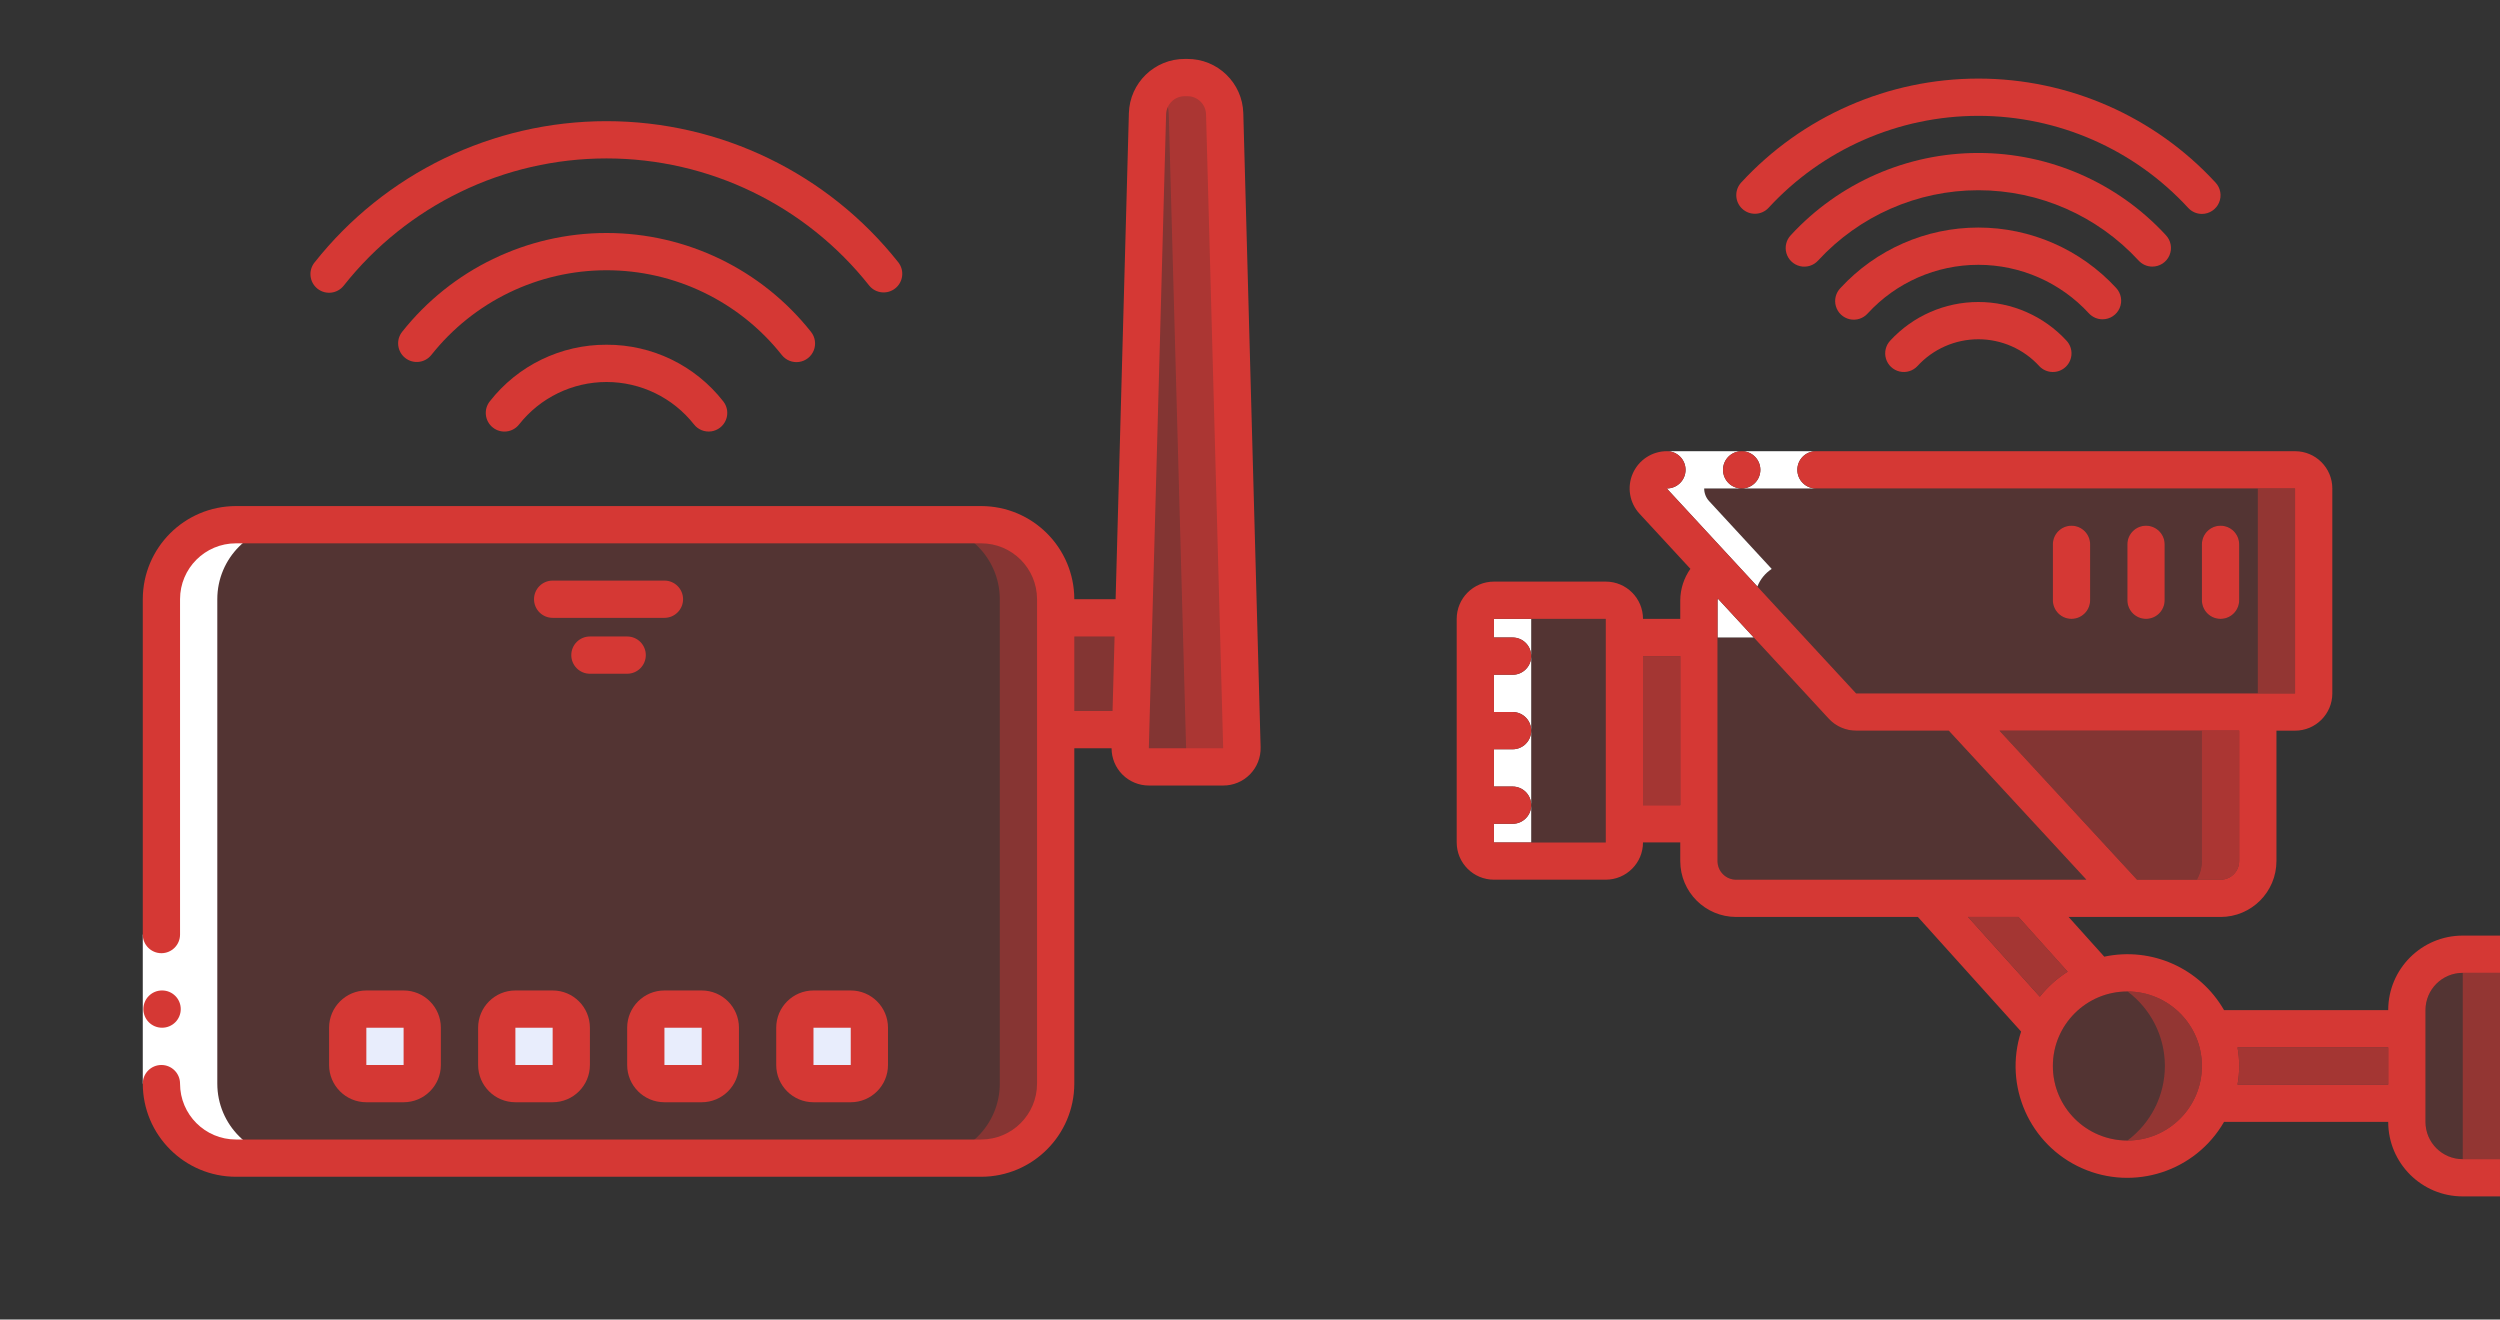 <?xml version="1.0" encoding="UTF-8"?> <!-- Generator: Adobe Illustrator 16.0.0, SVG Export Plug-In . SVG Version: 6.00 Build 0) --> <svg xmlns="http://www.w3.org/2000/svg" xmlns:xlink="http://www.w3.org/1999/xlink" version="1.1" id="Vrstva_1" x="0px" y="0px" width="1145.074px" height="604.392px" viewBox="0 -92.392 1145.074 604.392" xml:space="preserve"><rect x="0" y="-92.392" width="1145.074" height="604.392" fill="#333333" stroke="none"/> <g id="Page-1"> <g id="_x30_05---Modem"> <path id="Rectangle-path" opacity="0.2" fill="#D53834" d="M108.064,147.936h341.334c18.852,0,34.133,15.282,34.133,34.133 v221.866c0,18.852-15.281,34.134-34.133,34.134H108.064c-18.851,0-34.133-15.282-34.133-34.134V182.069 C73.931,163.218,89.213,147.936,108.064,147.936z"></path> <path id="Shape" opacity="0.4" fill="#D53834" d="M449.398,147.936h-25.6c18.85,0,34.133,15.282,34.133,34.133v221.866 c0,18.852-15.283,34.134-34.133,34.134h25.6c18.852,0,34.133-15.282,34.133-34.134V182.069 C483.531,163.218,468.25,147.936,449.398,147.936z"></path> <path id="Rectangle-path_1_" fill="#E8EDFC" d="M167.797,369.803h17.067c4.713,0,8.533,3.82,8.533,8.533v17.066 c0,4.713-3.82,8.533-8.533,8.533h-17.067c-4.713,0-8.533-3.82-8.533-8.533v-17.066 C159.264,373.623,163.084,369.803,167.797,369.803z"></path> <path id="Rectangle-path_2_" fill="#E8EDFC" d="M236.064,369.803h17.067c4.713,0,8.533,3.82,8.533,8.533v17.066 c0,4.713-3.82,8.533-8.533,8.533h-17.067c-4.712,0-8.533-3.82-8.533-8.533v-17.066 C227.531,373.623,231.352,369.803,236.064,369.803z"></path> <path id="Rectangle-path_3_" fill="#E8EDFC" d="M304.332,369.803h17.066c4.713,0,8.533,3.82,8.533,8.533v17.066 c0,4.713-3.82,8.533-8.533,8.533h-17.066c-4.713,0-8.535-3.82-8.535-8.533v-17.066 C295.797,373.623,299.619,369.803,304.332,369.803z"></path> <path id="Rectangle-path_4_" fill="#E8EDFC" d="M372.598,369.803h17.066c4.713,0,8.533,3.82,8.533,8.533v17.066 c0,4.713-3.82,8.533-8.533,8.533h-17.066c-4.713,0-8.533-3.82-8.533-8.533v-17.066 C364.064,373.623,367.885,369.803,372.598,369.803z"></path> <path id="Shape_1_" opacity="0.5" fill="#D53834" d="M568.865,250.08c0.068,2.321-0.811,4.572-2.438,6.231 c-1.627,1.658-3.859,2.582-6.182,2.558h-33.963c-2.322,0.024-4.555-0.899-6.182-2.558c-1.627-1.659-2.506-3.91-2.438-6.231 l0.256-8.277l1.365-51.2l6.316-230.827c0.264-9.312,7.922-16.704,17.236-16.64h0.854c9.314-0.064,16.973,7.329,17.236,16.64 L568.865,250.08z"></path> <path id="Shape_2_" opacity="0.5" fill="#D53834" d="M560.928-40.224c-0.264-9.312-7.922-16.704-17.236-16.64h-0.854 c-4.66-0.01-9.125,1.872-12.373,5.214c3.008,3.057,4.746,7.14,4.863,11.426l7.936,290.304c0.07,2.321-0.809,4.572-2.436,6.231 c-1.627,1.658-3.859,2.582-6.182,2.558h25.6c2.322,0.024,4.555-0.899,6.182-2.558c1.627-1.659,2.506-3.91,2.438-6.231 L560.928-40.224z"></path> <path id="Shape_3_" opacity="0.5" fill="#D53834" d="M519.285,190.603l-1.365,51.2h-34.389v-51.2H519.285z"></path> <path id="Shape_4_" fill="#FFFFFF" d="M108.064,438.069h25.6c-18.851,0-34.133-15.282-34.133-34.134V182.069 c0-18.852,15.282-34.133,34.133-34.133h-25.6c-18.851,0-34.133,15.282-34.133,34.133v221.866 C73.931,422.787,89.213,438.069,108.064,438.069z"></path> <path id="Rectangle-path_5_" fill="#FFFFFF" d="M65.397,335.669h17.067v68.267H65.397V335.669z"></path> <g> <path id="Shape_5_" fill="#D53834" d="M74.255,378.336c-4.713,0.026-8.554-3.773-8.58-8.486s3.773-8.555,8.486-8.58h0.094 c4.713,0,8.534,3.82,8.534,8.533S78.968,378.336,74.255,378.336z"></path> <path id="Shape_6_" fill="#D53834" d="M184.864,412.47c9.426,0,17.066-7.642,17.066-17.067v-17.066 c0-9.426-7.641-17.066-17.066-17.066h-17.067c-9.426,0-17.066,7.641-17.066,17.066v17.066c0,9.426,7.641,17.067,17.066,17.067 H184.864z M167.797,378.336h17.067v17.066h-17.067V378.336z"></path> <path id="Shape_7_" fill="#D53834" d="M218.998,378.336v17.066c0,9.426,7.641,17.067,17.066,17.067h17.067 c9.426,0,17.066-7.642,17.066-17.067v-17.066c0-9.426-7.641-17.066-17.066-17.066h-17.067 C226.639,361.27,218.998,368.91,218.998,378.336z M253.131,395.402h-17.067v-17.066h17.067V395.402z"></path> <path id="Shape_8_" fill="#D53834" d="M304.332,412.47h17.066c9.426,0,17.066-7.642,17.066-17.067v-17.066 c0-9.426-7.641-17.066-17.066-17.066h-17.066c-9.426,0-17.068,7.641-17.068,17.066v17.066 C287.264,404.828,294.906,412.47,304.332,412.47z M304.332,378.336h17.066v17.066h-17.066V378.336z"></path> <path id="Shape_9_" fill="#D53834" d="M389.664,412.47c9.426,0,17.066-7.642,17.066-17.067v-17.066 c0-9.426-7.641-17.066-17.066-17.066h-17.066c-9.426,0-17.066,7.641-17.066,17.066v17.066c0,9.426,7.641,17.067,17.066,17.067 H389.664z M372.598,378.336h17.066v17.066h-17.066V378.336z"></path> <path id="Shape_10_" fill="#D53834" d="M304.332,173.536h-51.201c-4.713,0-8.533,3.82-8.533,8.533s3.82,8.533,8.533,8.533h51.201 c4.711,0,8.533-3.82,8.533-8.533S309.043,173.536,304.332,173.536z"></path> <path id="Shape_11_" fill="#D53834" d="M295.797,207.669c0-4.713-3.82-8.533-8.533-8.533h-17.066 c-4.713,0-8.533,3.82-8.533,8.533s3.82,8.533,8.533,8.533h17.066C291.977,216.202,295.797,212.382,295.797,207.669z"></path> <path id="Shape_12_" fill="#D53834" d="M543.725-65.397h-0.92c-13.938-0.111-25.393,10.967-25.746,24.9l-6.076,222.566h-18.918 c-0.027-23.553-19.113-42.639-42.666-42.667H108.064c-23.552,0.028-42.638,19.114-42.667,42.667v153.6 c0,4.713,3.82,8.533,8.533,8.533s8.534-3.82,8.534-8.533v-153.6c0-14.139,11.461-25.6,25.6-25.6h341.334 c14.139,0,25.6,11.461,25.6,25.6v221.866c0,14.139-11.461,25.601-25.6,25.601H108.064c-14.138,0-25.6-11.462-25.6-25.601 c0-4.713-3.821-8.533-8.534-8.533s-8.533,3.82-8.533,8.533c0.028,23.553,19.114,42.639,42.667,42.667h341.334 c23.553-0.028,42.639-19.114,42.666-42.667v-153.6h17.066c0,4.534,1.805,8.882,5.014,12.083 c3.211,3.201,7.563,4.995,12.096,4.983h33.98c4.627,0.032,9.068-1.815,12.307-5.12s4.996-7.782,4.871-12.407l-7.928-290.364 C569.121-54.425,557.666-65.509,543.725-65.397z M492.064,199.136h18.449l-0.93,34.133h-17.52V199.136z M526.197,250.336 l0.23-8.388c0-0.052,0-0.095,0-0.146v-0.111l7.68-281.719c0.127-4.687,4.01-8.394,8.697-8.303h0.92 c4.682-0.081,8.553,3.624,8.68,8.303l7.85,290.364H526.197z"></path> <path id="Shape_13_" fill="#D53834" d="M157.421,38.462c29.098-36.816,73.445-58.291,120.372-58.291 c46.926,0,91.273,21.475,120.371,58.291c2.961,3.571,8.232,4.123,11.869,1.241s4.303-8.141,1.502-11.839 c-32.336-40.901-81.607-64.758-133.746-64.758c-52.14,0-101.413,23.857-133.749,64.758c-2.927,3.695-2.304,9.063,1.391,11.989 S154.494,42.157,157.421,38.462L157.421,38.462z"></path> <path id="Shape_14_" fill="#D53834" d="M358.092,70.214c1.891,2.405,4.924,3.615,7.949,3.169 c3.027-0.445,5.584-2.476,6.703-5.324c1.117-2.848,0.625-6.076-1.289-8.461C348.795,31,314.307,14.325,277.818,14.325 c-36.489,0-70.977,16.675-93.637,45.274c-2.902,3.692-2.275,9.034,1.401,11.955c3.676,2.92,9.022,2.322,11.962-1.339 c19.422-24.523,48.99-38.823,80.273-38.823C309.102,31.391,338.668,45.691,358.092,70.214L358.092,70.214z"></path> <path id="Shape_15_" fill="#D53834" d="M277.793,65.504c-20.884-0.082-40.629,9.505-53.479,25.967 c-2.908,3.716-2.253,9.086,1.463,11.994c3.716,2.908,9.085,2.252,11.994-1.463c9.668-12.269,24.426-19.429,40.047-19.429 c15.619,0,30.379,7.16,40.047,19.429c1.881,2.399,4.898,3.613,7.918,3.184c3.018-0.43,5.578-2.437,6.715-5.265 c1.139-2.829,0.68-6.049-1.201-8.449C318.441,75.002,298.684,65.414,277.793,65.504L277.793,65.504z"></path> </g> </g> </g> <g> <path opacity="0.2" fill="#D53834" d="M955.634,310.534l-63.044-68.267h-42.445c-4.761-0.001-9.305-1.989-12.535-5.487 l-34.327-37.18h-16.608v102.4c0,4.713,3.82,8.533,8.533,8.533H955.634z"></path> <path opacity="0.5" fill="#D53834" d="M1008.54,242.267h-92.723l63.01,68.268h27.39c1.461-2.512,2.314-5.42,2.323-8.533V242.267z"></path> <path opacity="0.5" fill="#D53834" d="M1008.54,302.001c-0.009,3.113-0.862,6.021-2.323,8.533h10.857 c4.713,0,8.533-3.82,8.533-8.533v-59.734h-17.067V302.001z"></path> <path opacity="0.5" fill="#D53834" d="M1008.54,302.001c-0.009,3.113-0.862,6.021-2.323,8.533h10.857 c4.713,0,8.533-3.82,8.533-8.533v-59.734h-17.067V302.001z"></path> <rect x="752.541" y="208.134" opacity="0.7" fill="#D53834" width="17.066" height="68.267"></rect> <polygon opacity="0.2" fill="#D53834" points="735.474,199.601 735.474,191.067 701.34,191.067 701.34,208.134 701.34,242.267 701.34,276.4 701.34,293.468 735.474,293.468 "></polygon> <path opacity="0.2" fill="#D53834" d="M780.57,131.334c0,2.111,0.771,4.194,2.264,5.803l28.672,31.062 c-3.02,1.97-5.291,4.807-6.574,8.065l45.213,48.937h183.996v-93.866H831.764h-33.996H780.57z M1008.54,156.935 c0-4.713,3.821-8.534,8.534-8.534s8.533,3.821,8.533,8.534v25.6c0,4.713-3.82,8.533-8.533,8.533s-8.534-3.82-8.534-8.533V156.935z M974.407,156.935c0-4.713,3.82-8.534,8.533-8.534s8.533,3.821,8.533,8.534v25.6c0,4.713-3.82,8.533-8.533,8.533 s-8.533-3.82-8.533-8.533V156.935z M940.273,156.935c0-4.713,3.82-8.534,8.533-8.534s8.534,3.821,8.534,8.534v25.6 c0,4.713-3.821,8.533-8.534,8.533s-8.533-3.82-8.533-8.533V156.935z"></path> <rect x="1034.141" y="131.334" opacity="0.2" fill="#D53834" width="17.066" height="93.866"></rect> <rect x="1034.141" y="131.334" opacity="0.5" fill="#D53834" width="17.066" height="93.866"></rect> <path opacity="0.7" fill="#D53834" d="M947.049,352.663l-22.527-25.063h-23.108l32.888,36.522 C937.88,359.618,942.189,355.743,947.049,352.663z"></path> <path opacity="0.7" fill="#D53834" d="M1093.874,404.4v-17.066h-69.035c1.024,5.643,1.024,11.424,0,17.066H1093.874z"></path> <path opacity="0.2" fill="#D53834" d="M991.57,395.701c-0.049-13.652-6.6-26.115-17.102-33.966c-0.021,0-0.041-0.002-0.062-0.002 c-18.852,0-34.134,15.282-34.134,34.134s15.282,34.134,34.134,34.134c0.009,0,0.017-0.001,0.025-0.001 C985.042,422.086,991.619,409.474,991.57,395.701z"></path> <path opacity="0.2" fill="#D53834" d="M974.469,361.735c10.502,7.851,17.053,20.313,17.102,33.966 c0.049,13.772-6.528,26.385-17.138,34.299c18.84-0.014,34.107-15.29,34.107-34.133 C1008.54,377.036,993.292,361.769,974.469,361.735z"></path> <path opacity="0.5" fill="#D53834" d="M974.469,361.735c10.502,7.851,17.053,20.313,17.102,33.966 c0.049,13.772-6.528,26.385-17.138,34.299c18.84-0.014,34.107-15.29,34.107-34.133 C1008.54,377.036,993.292,361.769,974.469,361.735z"></path> <path opacity="0.2" fill="#D53834" d="M1110.94,370.268v51.2c0,9.425,7.641,17.066,17.066,17.066V353.2 C1118.581,353.2,1110.94,360.842,1110.94,370.268z"></path> <rect x="1128.007" y="353.2" opacity="0.2" fill="#D53834" width="17.067" height="85.334"></rect> <rect x="1128.007" y="353.2" opacity="0.5" fill="#D53834" width="17.067" height="85.334"></rect> <path fill="#FFFFFF" d="M786.776,181.724c-0.026,0.272-0.103,0.529-0.103,0.811v17.066h16.608L786.776,181.724z"></path> <path fill="#FFFFFF" d="M692.807,250.801h-8.533v17.066h8.533c4.713,0,8.533,3.82,8.533,8.533v-34.134 C701.34,246.979,697.52,250.801,692.807,250.801z"></path> <path fill="#FFFFFF" d="M692.807,284.935h-8.533v8.533h17.066V276.4C701.34,281.113,697.52,284.935,692.807,284.935z"></path> <path fill="#FFFFFF" d="M684.273,191.067v8.533h8.533c4.713,0,8.533,3.82,8.533,8.533v-17.066H684.273z"></path> <path fill="#FFFFFF" d="M692.807,216.667h-8.533v17.066h8.533c4.713,0,8.533,3.821,8.533,8.533v-34.133 C701.34,212.847,697.52,216.667,692.807,216.667z"></path> <path fill="#FFFFFF" d="M806.301,122.801c0,4.713-3.82,8.533-8.533,8.533h33.996c-4.713,0-8.533-3.82-8.533-8.533 s3.82-8.534,8.533-8.534h-33.996C802.48,114.267,806.301,118.088,806.301,122.801z"></path> <path fill="#FFFFFF" d="M772.031,122.801c0,4.713-3.821,8.533-8.534,8.533h-0.077l41.512,44.93 c1.283-3.258,3.555-6.096,6.574-8.065l-28.672-31.062c-1.492-1.609-2.264-3.691-2.264-5.803h17.197 c-4.713,0.023-8.553-3.778-8.576-8.491s3.777-8.552,8.49-8.576h-34.185C768.21,114.267,772.031,118.088,772.031,122.801z"></path> <path fill="#D53834" d="M789.191,122.843c0.023,4.713,3.863,8.514,8.576,8.491c4.713,0,8.533-3.82,8.533-8.533 s-3.82-8.534-8.533-8.534h-0.086C792.969,114.291,789.168,118.13,789.191,122.843z"></path> <path fill="#D53834" d="M948.807,191.067c4.713,0,8.534-3.82,8.534-8.533v-25.6c0-4.713-3.821-8.534-8.534-8.534 s-8.533,3.821-8.533,8.534v25.6C940.273,187.247,944.094,191.067,948.807,191.067z"></path> <path fill="#D53834" d="M982.94,191.067c4.713,0,8.533-3.82,8.533-8.533v-25.6c0-4.713-3.82-8.534-8.533-8.534 s-8.533,3.821-8.533,8.534v25.6C974.407,187.247,978.228,191.067,982.94,191.067z"></path> <path fill="#D53834" d="M1017.074,191.067c4.713,0,8.533-3.82,8.533-8.533v-25.6c0-4.713-3.82-8.534-8.533-8.534 s-8.534,3.821-8.534,8.534v25.6C1008.54,187.247,1012.361,191.067,1017.074,191.067z"></path> <path fill="#D53834" d="M1145.074,438.534h-17.067c-9.426,0-17.066-7.642-17.066-17.066v-51.2c0-9.426,7.641-17.067,17.066-17.067 h17.067v-17.066h-17.067c-18.851,0-34.133,15.282-34.133,34.134h-75.196c-11.034-19.203-33.198-29.095-54.86-24.482l-16.341-18.185 h69.598c14.138,0,25.6-11.461,25.6-25.6v-59.734h8.533c9.426,0,17.066-7.641,17.066-17.066v-93.866 c0-9.426-7.641-17.067-17.066-17.067H831.764c-4.713,0-8.533,3.821-8.533,8.534s3.82,8.533,8.533,8.533h202.377h17.066V225.2 h-17.066H850.145l-45.213-48.937l-41.512-44.93h0.077c4.713,0,8.534-3.82,8.534-8.533s-3.821-8.534-8.534-8.534 c-6.78-0.002-12.92,4.009-15.64,10.221c-2.721,6.211-1.505,13.444,3.096,18.425l23.297,25.233 c-2.975,4.213-4.594,9.231-4.643,14.388v8.533h-17.066c0-9.426-7.642-17.066-17.067-17.066h-51.2 c-9.426,0-17.066,7.641-17.066,17.066v102.4c0,9.426,7.641,17.066,17.066,17.066h51.2c9.426,0,17.067-7.641,17.067-17.066h17.066 v8.533c0,14.139,11.461,25.6,25.6,25.6h83.242l47.275,52.488c-8.117,24.908,3.896,51.924,27.83,62.577 c23.934,10.654,52.048,1.502,65.123-21.198h75.196c0,18.851,15.282,34.133,34.133,34.133h17.067V438.534z M1024.839,387.334h69.035 V404.4h-69.035C1025.863,398.758,1025.863,392.977,1024.839,387.334z M974.433,430c-0.009,0-0.017,0.001-0.025,0.001 c-18.852,0-34.134-15.282-34.134-34.134s15.282-34.134,34.134-34.134c0.021,0,0.041,0.002,0.062,0.002 c18.823,0.033,34.071,15.301,34.071,34.132C1008.54,414.71,993.272,429.986,974.433,430z M786.674,302.001v-102.4v-17.066 c0-0.281,0.076-0.538,0.103-0.811l16.506,17.877l34.327,37.18c3.23,3.498,7.774,5.486,12.535,5.487h42.445l63.044,68.267H795.207 C790.494,310.534,786.674,306.714,786.674,302.001z M769.607,208.134V276.4h-17.066v-68.267H769.607z M1025.607,302.001 c0,4.713-3.82,8.533-8.533,8.533h-10.857h-27.39l-63.01-68.268h92.723h17.067V302.001z M924.521,327.601l22.527,25.063 c-4.859,3.08-9.169,6.955-12.748,11.46l-32.888-36.522H924.521z M701.34,293.468h-17.066v-8.533h8.533 c4.713,0,8.533-3.821,8.533-8.534s-3.82-8.533-8.533-8.533h-8.533v-17.066h8.533c4.713,0,8.533-3.821,8.533-8.534 c0-4.712-3.82-8.533-8.533-8.533h-8.533v-17.066h8.533c4.713,0,8.533-3.82,8.533-8.533s-3.82-8.533-8.533-8.533h-8.533v-8.533 h17.066h34.134v8.533v93.867H701.34z"></path> <path fill="#D53834" d="M809.953,2.899c24.741-26.915,59.629-42.232,96.188-42.232s71.445,15.317,96.188,42.232 c1.611,1.714,3.859,2.687,6.212,2.688c3.407,0.001,6.487-2.023,7.838-5.151s0.712-6.758-1.625-9.236 c-27.968-30.339-67.35-47.597-108.612-47.597S825.496-39.139,797.528-8.8c-3.173,3.439-2.983,8.791,0.423,11.998 S806.711,6.271,809.953,2.899z"></path> <path fill="#D53834" d="M979.578,26.988c1.603,1.728,3.848,2.716,6.204,2.73c3.428,0.021,6.536-2.011,7.891-5.16 c1.354-3.149,0.693-6.803-1.679-9.278c-22.112-23.972-53.24-37.606-85.854-37.606s-63.741,13.635-85.854,37.606 c-2.137,2.21-2.918,5.398-2.048,8.346c0.87,2.947,3.259,5.199,6.252,5.895c2.993,0.696,6.13-0.271,8.212-2.533 c18.889-20.551,45.524-32.247,73.438-32.247C934.053-5.258,960.689,6.438,979.578,26.988z"></path> <path fill="#D53834" d="M956.82,51.172c1.611,1.714,3.859,2.687,6.212,2.688c3.405-0.002,6.482-2.028,7.831-5.155 c1.348-3.126,0.708-6.755-1.627-9.232c-16.251-17.618-39.127-27.64-63.096-27.64s-46.846,10.021-63.096,27.64 c-2.195,2.199-3.021,5.418-2.157,8.402c0.864,2.985,3.282,5.264,6.313,5.95s6.195-0.331,8.26-2.653 c13.029-14.193,31.413-22.272,50.68-22.272S943.791,36.979,956.82,51.172z"></path> <path fill="#D53834" d="M906.141,45.931c-15.326,0-29.955,6.408-40.346,17.674c-2.092,2.219-2.84,5.386-1.963,8.307 c0.876,2.921,3.244,5.152,6.212,5.854s6.084-0.233,8.175-2.453c7.164-7.845,17.298-12.314,27.922-12.314 c10.623,0,20.758,4.469,27.921,12.314c3.233,3.431,8.636,3.591,12.066,0.358s3.591-8.635,0.358-12.066 C936.096,52.339,921.467,45.931,906.141,45.931z"></path> </g> </svg> 